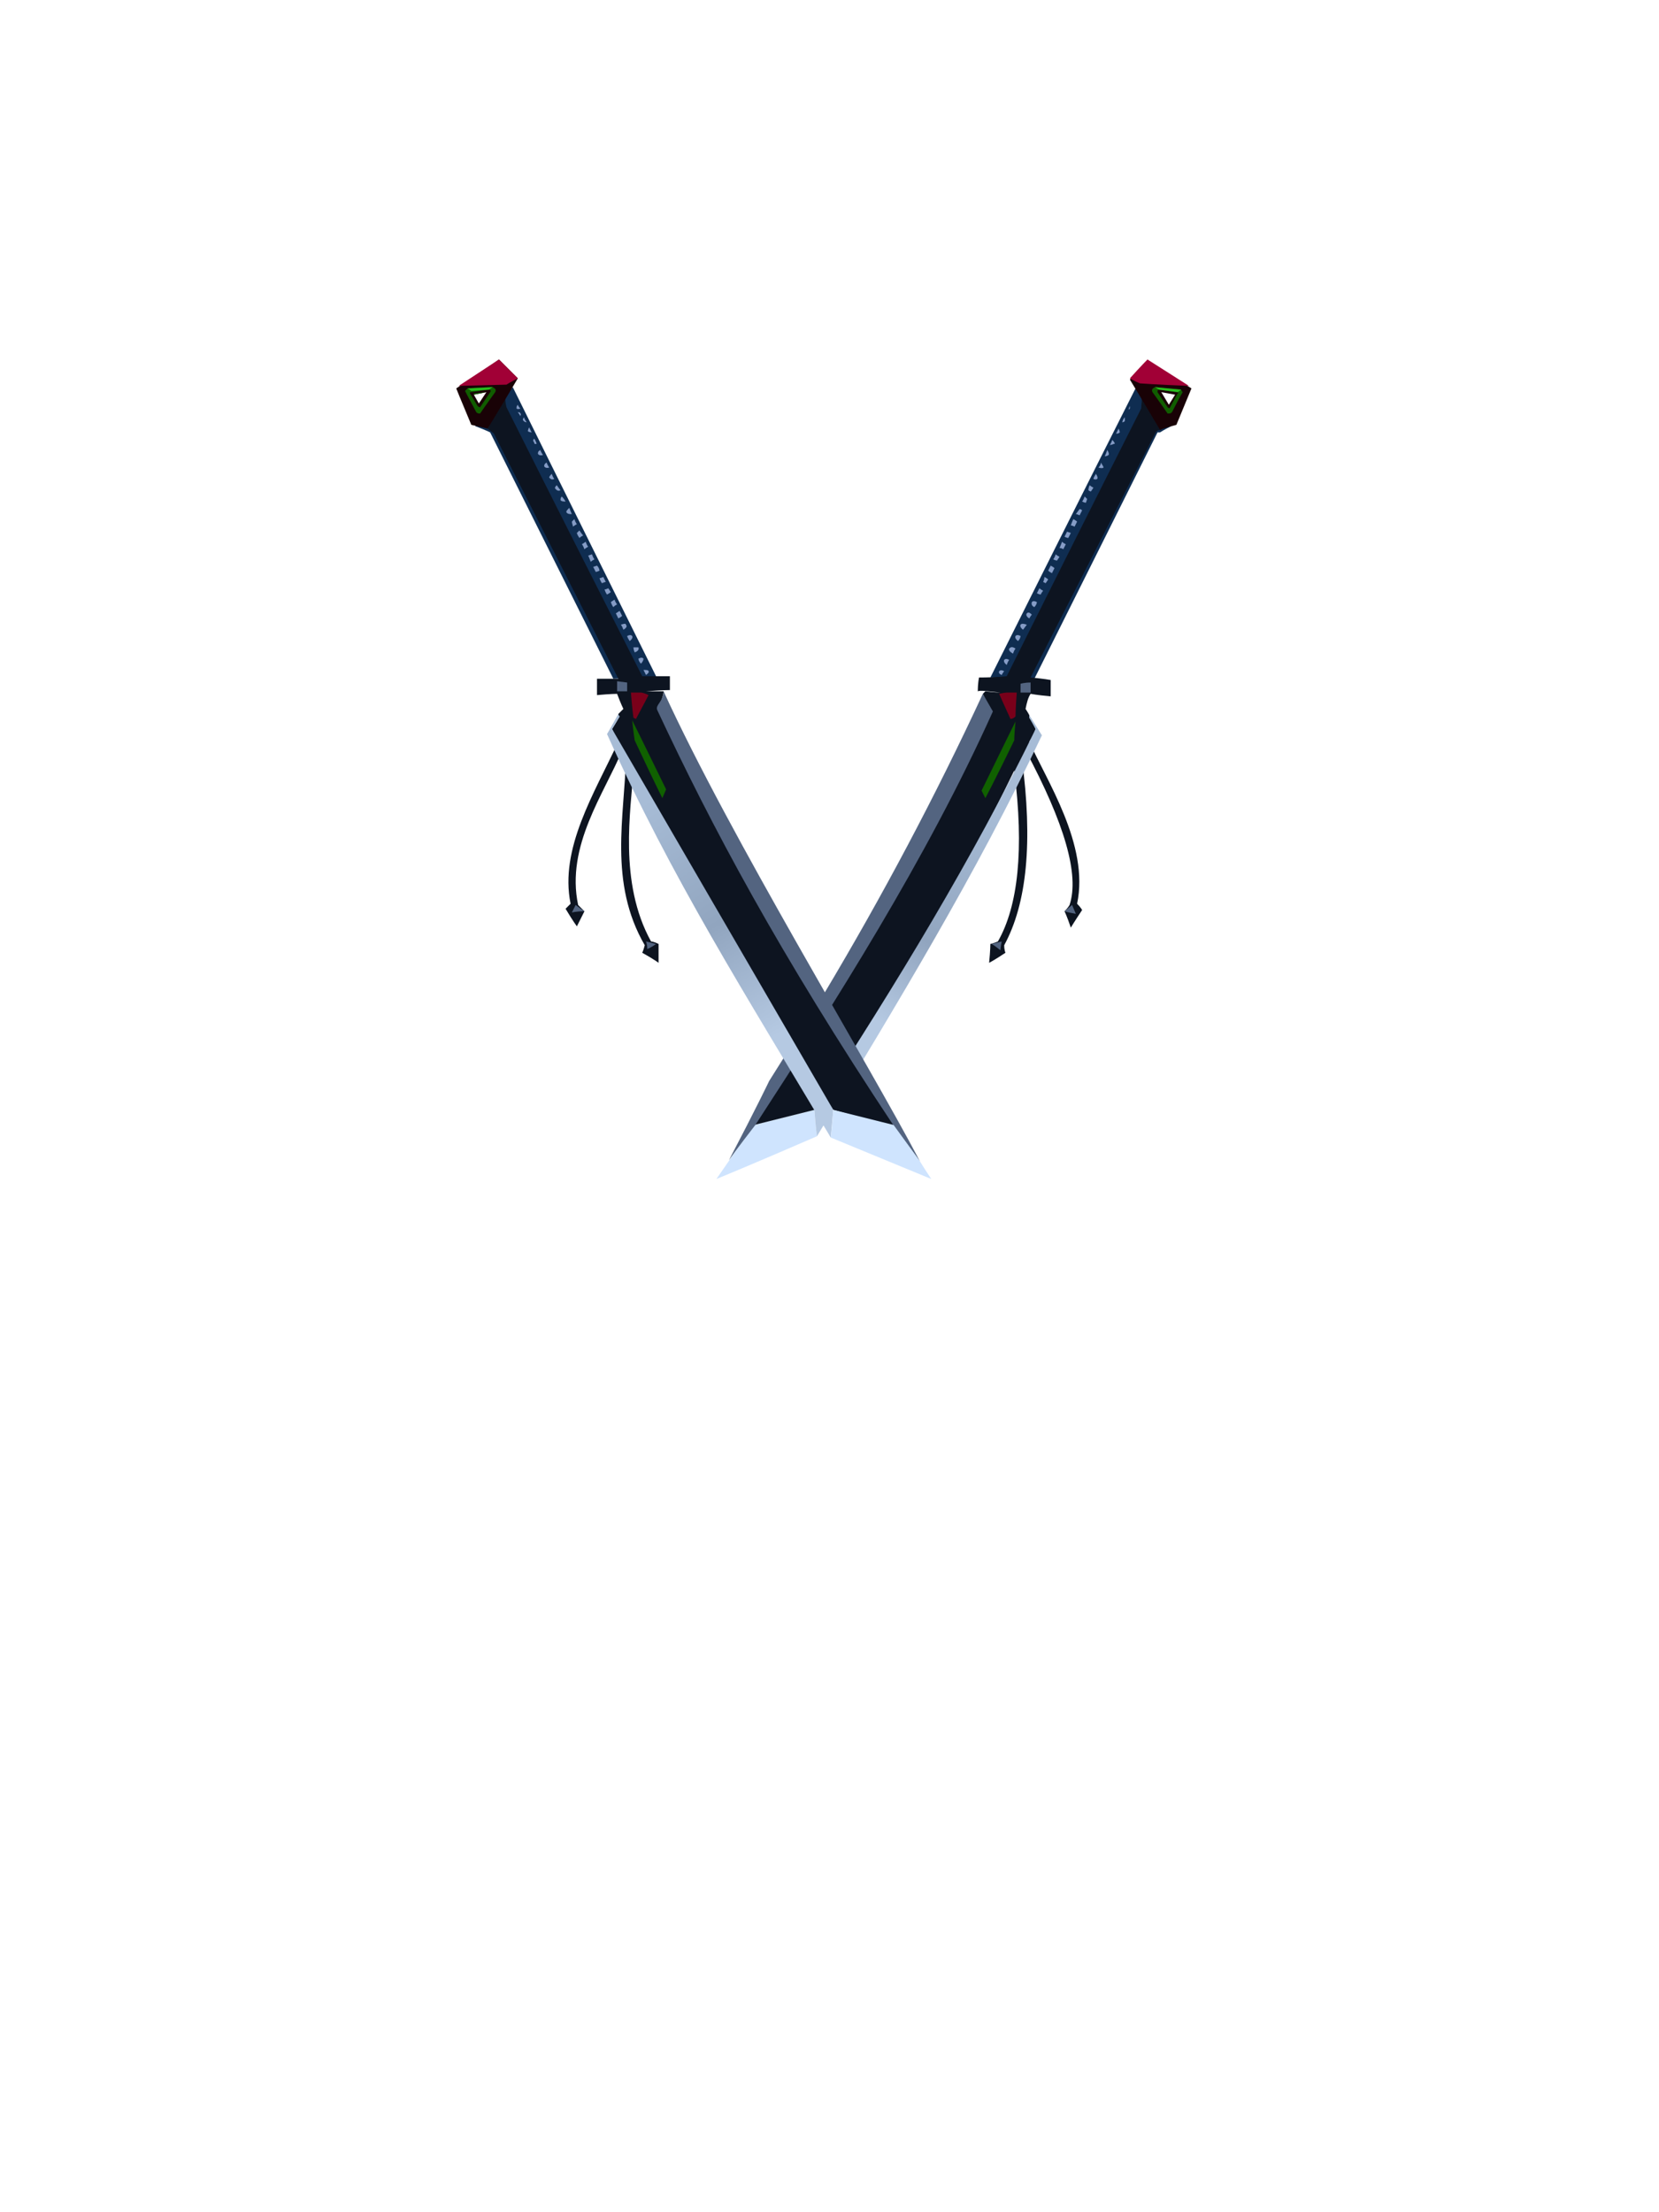 <?xml version="1.0" encoding="UTF-8"?><svg width="1320px" height="1760px" viewBox="0 0 1320 1760" version="1.1" xmlns="http://www.w3.org/2000/svg" xmlns:xlink="http://www.w3.org/1999/xlink"><defs><linearGradient x1="60%" y1="17%" x2="42%" y2="77%" id="id-109430"><stop stop-color="#A7BCD6" offset="0%"></stop><stop stop-color="#91A5BF" offset="61%"></stop><stop stop-color="#B5C9E2" offset="100%"></stop></linearGradient><linearGradient x1="38%" y1="14%" x2="59%" y2="81%" id="id-109431"><stop stop-color="#A7BCD6" offset="0%"></stop><stop stop-color="#91A5BF" offset="53%"></stop><stop stop-color="#B5C9E2" offset="100%"></stop></linearGradient></defs><g transform=" translate(363,286)" id="id-109432"><g transform=" translate(207,0)" id="id-109433"><path d=" M 218,253 C 295,99 334,22 334,22 C 353,43 362,53 362,53 C 356,56 353,58 353,58 C 352,58 351,58 351,58 L 253,254 C 230,253 218,253 218,253 Z" fill="#0F2D51" id="id-109434"></path><path d=" M 80,618 C 27,641 0,652 0,652 C 20,623 30,609 30,609 L 78,597 C 79,611 80,618 80,618 Z" fill="#CFE4FE" id="id-109435"></path><path d=" M 30,609 C 49,580 58,565 58,565 C 80,530 91,512 91,512 C 166,382 208,304 217,279 C 214,270 212,266 212,266 C 213,265 214,264 214,264 C 222,265 226,265 226,265 C 216,264 210,263 208,264 C 208,257 209,253 209,253 C 223,253 231,252 231,252 C 302,110 338,39 338,39 C 338,36 339,33 338,29 C 349,47 354,56 354,56 C 351,56 350,57 349,59 C 283,188 250,253 250,253 C 261,254 266,255 266,255 C 266,264 266,268 266,268 C 255,267 250,266 250,266 C 248,269 247,273 246,278 C 248,281 249,283 249,283 C 249,284 249,285 249,285 C 253,291 254,294 254,294 C 253,297 251,301 249,304 C 262,334 297,386 287,433 C 290,436 291,438 291,438 C 285,447 282,452 282,452 C 279,443 277,439 277,439 C 280,436 281,434 281,434 C 289,410 277,369 246,311 C 244,315 243,317 243,317 C 252,384 247,433 229,466 C 229,470 230,472 230,472 C 221,478 217,480 217,480 C 218,470 218,465 218,465 C 222,464 224,463 224,463 C 240,435 245,390 237,327 C 193,418 152,483 111,547 L 78,597 C 46,605 30,609 30,609 Z" fill="#0D1420" id="id-109436"></path><path d=" M 238,288 C 237,298 237,303 237,303 C 222,334 214,349 214,349 L 211,343 C 229,306 238,288 238,288 Z" fill="#106100" id="id-109437"></path><path d=" M 238,284 C 236,286 234,286 234,286 C 228,273 225,266 225,266 C 229,265 231,265 231,265 L 239,265 C 238,278 238,284 238,284 Z" fill="#79001A" id="id-109438"></path><path d=" M 250,257 C 245,257 242,258 242,258 C 242,262 242,265 242,265 L 250,265 C 250,260 250,257 250,257 Z" fill="#536480" id="id-109439"></path><path d=" M 227,251 C 228,249 229,248 229,248 C 227,247 226,247 225,248 C 224,250 227,251 227,251 Z M 231,243 C 232,240 233,239 233,239 C 231,238 230,238 229,239 C 228,241 231,243 231,243 Z M 236,234 C 237,231 238,230 238,230 C 235,228 234,229 233,230 C 232,232 236,234 236,234 Z M 240,224 C 242,222 242,220 242,220 C 240,219 239,219 238,220 C 237,222 240,224 240,224 Z M 244,215 L 247,211 C 244,210 243,210 242,211 C 241,213 244,215 244,215 Z M 249,206 C 250,204 251,203 251,203 C 249,201 248,201 247,202 C 246,203 247,205 249,206 Z M 253,197 C 255,195 255,193 255,193 C 253,192 252,192 251,193 C 250,196 253,197 253,197 Z M 258,187 C 259,185 260,184 260,184 C 258,183 257,182 257,182 L 255,186 C 257,187 258,187 258,187 Z M 260,177 C 261,175 261,173 261,173 C 263,174 264,175 264,175 L 262,178 C 260,177 260,177 260,177 Z M 264,168 C 265,166 266,164 266,164 C 268,165 269,166 269,166 L 267,170 C 265,169 264,168 264,168 Z M 270,155 C 269,158 268,159 268,159 C 270,160 271,160 271,160 L 273,157 C 271,156 270,155 270,155 Z M 275,145 C 274,148 273,150 273,150 C 275,150 276,151 276,151 L 278,147 C 276,146 275,145 275,145 Z M 277,141 C 279,142 280,142 280,142 C 281,140 282,138 282,138 L 279,137 C 278,139 277,141 277,141 Z M 282,132 C 283,129 284,127 284,127 C 286,128 287,129 287,129 L 285,133 C 283,132 282,132 282,132 Z M 286,123 L 289,119 C 290,119 291,120 291,120 L 289,124 C 287,123 286,123 286,123 Z M 293,109 C 292,112 291,113 291,113 C 293,114 294,114 294,114 L 295,111 C 294,110 293,109 293,109 Z M 297,100 C 296,102 296,104 296,104 C 297,105 298,105 298,105 L 300,102 C 298,101 297,100 297,100 Z M 302,91 C 300,94 300,95 300,95 C 302,96 303,95 303,95 C 304,94 302,91 302,91 Z M 304,86 C 306,84 306,82 306,82 C 307,84 308,85 308,86 C 307,87 304,86 304,86 Z M 311,72 C 310,75 309,77 309,77 C 311,77 312,76 312,76 C 313,75 311,72 311,72 Z M 315,64 C 314,67 313,68 313,68 C 315,68 316,67 317,67 C 317,66 315,64 315,64 Z M 320,55 C 319,57 318,59 318,59 C 319,59 320,59 321,58 C 321,57 320,55 320,55 Z M 325,46 C 323,48 323,50 323,50 C 324,50 325,49 325,49 C 325,48 325,46 325,46 Z M 329,37 C 328,39 328,40 328,40 C 328,40 329,39 329,39 C 329,38 329,38 329,37 Z" fill="#859CC6" id="id-109440"></path><path d=" M 343,2 C 367,16 378,23 378,23 L 366,52 C 358,54 353,56 353,56 C 337,29 329,16 329,16 C 330,15 330,15 330,15 L 332,13 C 333,12 333,12 333,12 L 333,12 C 334,11 335,10 335,10 L 336,9 C 336,9 336,9 336,9 L 337,8 C 337,8 337,8 337,8 L 338,7 C 338,7 338,7 338,7 L 339,6 C 339,6 339,6 339,6 L 340,5 C 340,5 340,5 340,5 L 341,4 C 342,3 342,3 342,3 L 342,3 C 342,3 342,3 342,3 L 342,3 C 343,2 343,2 343,2 L 343,2 C 343,2 343,2 343,2 L 343,2 C 343,2 343,2 343,2 L 343,2 L 343,2 Z M 354,26 L 360,36 L 365,28 L 354,26 Z" fill="#190206" id="id-109440"></path><path d=" M 337,19 C 332,17 329,15 329,15 C 338,5 343,0 343,0 L 376,21 C 350,20 337,19 337,19 Z" fill="#A10036" id="id-109442"></path><path d=" M 369,24 C 370,24 370,25 371,26 C 371,26 368,31 363,41 C 362,43 361,43 359,43 C 359,43 355,37 347,26 C 346,24 347,23 349,22 C 349,22 356,23 369,24 Z M 351,26 L 359,38 C 360,39 361,39 361,38 L 367,27 C 368,27 367,26 367,26 L 352,24 C 351,24 351,25 351,26 Z M 354,26 L 354,26 L 360,36 L 354,26 Z" fill="#105D00" id="id-109440"></path><polygon points="352 24 349 22 370 24 367 26" fill="#28B91D" id="id-109444"></polygon><path d=" M 226,470 C 221,466 219,465 219,465 L 227,463 C 226,468 226,470 226,470 Z" fill="#536480" id="id-109445"></path><path d=" M 286,441 C 280,440 277,439 277,439 L 283,434 L 286,441 Z" fill="#536480" id="id-109446"></path><path d=" M 78,597 C 79,611 80,618 80,618 C 143,514 207,409 259,299 L 249,283 L 249,285 L 254,294 C 204,397 143,497 78,597 Z" fill="url(#id-109430)" id="id-109447"></path><path d=" M 10,637 C 32,595 42,574 42,574 L 86,504 C 132,427 174,348 212,266 L 220,280 C 167,398 94,512 31,609 C 17,627 10,637 10,637 Z" fill="#536480" id="id-109448"></path></g><g transform=" translate(0,0)" id="id-109449"><path d=" M 159,252 C 83,99 45,22 45,22 C 25,42 15,53 15,53 C 23,56 27,58 27,58 L 125,254 C 148,253 159,252 159,252 Z" fill="#0F2D51" id="id-109450"></path><path d=" M 165,264 C 156,264 151,264 151,264 C 164,263 170,263 170,263 C 170,256 170,252 170,252 C 155,252 148,252 148,252 C 76,110 40,38 40,38 C 39,34 39,31 39,31 C 29,47 25,55 25,55 C 29,58 30,59 30,59 C 96,189 129,254 129,254 C 118,254 112,254 112,254 C 112,263 112,267 112,267 C 123,266 128,266 128,266 C 131,274 133,278 133,278 C 130,281 129,282 129,282 C 129,284 130,284 130,284 C 126,291 124,294 124,294 C 127,301 129,304 129,304 C 110,345 82,389 91,433 C 88,436 87,437 87,437 C 93,447 96,451 96,451 C 100,443 102,439 102,439 C 98,435 97,434 97,434 C 87,387 118,345 132,311 C 134,315 135,317 135,317 C 134,363 121,416 150,466 C 149,470 148,472 148,472 C 157,477 161,480 161,480 C 161,470 161,465 161,465 C 157,463 155,463 155,463 C 129,416 139,358 141,327 C 186,416 236,505 300,597 L 350,611 C 254,454 191,343 162,279 C 160,277 165,269 165,264 Z" fill="#0D1420" id="id-109451"></path><path d=" M 349,611 L 369,638 C 327,558 218,380 165,264 C 165,272 158,275 160,279 C 203,371 256,471 349,611 Z" fill="#536480" id="id-109452"></path><path d=" M 130,284 C 129,283 129,282 129,282 C 123,293 120,298 120,298 C 171,412 230,505 298,619 L 300,597 L 124,294 L 130,284 Z" fill="url(#id-109431)" id="id-109453"></path><path d=" M 300,597 C 299,611 298,619 298,619 L 378,652 C 372,643 369,638 369,638 L 348,609 L 300,597 Z" fill="#CFE4FE" id="id-109454"></path><path d=" M 151,251 C 150,249 149,247 149,247 C 151,247 153,247 153,248 C 154,249 151,251 151,251 Z M 147,242 C 145,240 145,238 145,238 C 147,237 148,237 149,238 C 149,240 147,242 147,242 Z M 142,233 C 141,231 141,229 141,229 C 143,229 144,229 145,229 C 146,232 142,233 142,233 Z M 138,224 C 136,221 136,220 136,220 C 138,219 139,219 140,220 C 141,222 138,224 138,224 Z M 133,215 C 132,212 131,211 131,211 C 134,210 135,210 135,211 C 137,213 133,215 133,215 Z M 129,206 C 131,205 132,204 132,204 C 131,202 130,200 130,200 L 127,202 C 128,204 129,206 129,206 Z M 125,197 C 127,195 128,195 128,195 C 126,192 126,191 126,191 L 123,193 C 124,196 125,197 125,197 Z M 118,183 C 119,186 120,187 120,187 C 122,186 123,185 123,185 L 121,182 C 119,183 118,183 118,183 Z M 114,174 C 115,177 116,178 116,178 C 118,177 119,177 119,177 L 117,173 C 115,174 114,174 114,174 Z M 114,168 C 112,169 111,169 111,169 C 110,167 109,165 109,165 L 112,164 C 114,166 114,168 114,168 Z M 110,159 C 108,160 107,161 107,161 C 106,158 105,156 105,156 L 108,155 C 109,158 110,159 110,159 Z M 105,149 C 103,150 102,151 102,151 C 101,148 100,147 100,147 L 103,145 C 104,148 105,149 105,149 Z M 101,140 C 99,141 98,142 98,142 C 96,139 96,138 96,138 L 98,136 C 100,139 101,140 101,140 Z M 96,131 C 94,132 93,133 93,133 C 92,130 92,129 92,129 L 94,127 C 95,130 96,131 96,131 Z M 92,123 C 90,123 89,123 88,122 C 87,121 88,120 90,118 C 91,121 92,123 92,123 Z M 87,113 C 85,113 84,113 83,112 C 83,111 83,110 84,109 C 86,111 87,113 87,113 Z M 83,104 C 81,105 80,104 79,103 C 78,102 79,101 80,100 C 82,103 83,104 83,104 Z M 78,95 C 76,96 75,95 74,94 C 74,93 75,92 76,91 C 77,94 78,95 78,95 Z M 74,86 C 72,83 72,82 72,82 C 70,83 70,84 70,85 C 71,87 74,86 74,86 Z M 69,76 C 67,73 67,72 67,72 C 65,73 65,74 65,75 C 66,77 69,76 69,76 Z M 64,67 C 63,64 62,63 62,63 C 61,64 61,65 62,66 C 62,68 64,67 64,67 Z M 60,58 C 59,56 58,54 58,54 C 57,56 57,57 57,57 C 58,58 60,58 60,58 Z M 56,50 C 54,47 54,46 54,46 C 53,47 53,48 53,48 C 54,50 56,50 56,50 Z M 51,45 C 50,43 49,42 49,42 C 50,42 51,42 51,43 C 52,43 51,45 51,45 Z M 51,39 C 49,37 49,36 49,36 C 48,37 48,38 48,39 C 49,40 51,39 51,39 Z" fill="#849BC5" id="id-109440"></path><path d=" M 34,0 L 49,15 C 33,42 25,55 25,55 C 17,53 12,52 12,52 L 12,52 L 12,52 C 4,33 0,23 0,23 L 0,23 L 0,23 L 0,23 L 0,23 C 23,8 34,0 34,0 Z M 24,26 L 14,28 L 18,35 L 24,26 Z" fill="#190206" id="id-109440"></path><path d=" M 49,15 C 43,18 40,20 40,20 L 2,21 L 34,0 C 44,10 49,15 49,15 Z" fill="#A10036" id="id-109457"></path><path d=" M 29,22 C 31,23 32,24 31,26 C 23,37 19,43 19,43 C 18,43 17,43 16,42 C 10,31 7,25 7,25 C 8,24 9,23 9,23 C 22,22 29,22 29,22 Z M 26,24 L 12,26 C 11,26 11,26 11,27 L 17,37 C 18,38 19,38 19,38 L 27,26 C 28,25 27,24 26,24 Z M 24,26 L 14,28 L 14,27 L 24,26 Z" fill="#105D00" id="id-109440"></path><path d=" M 136,264 C 131,264 128,264 128,264 C 128,259 128,256 128,256 L 136,257 C 136,262 136,264 136,264 Z" fill="#536480" id="id-109459"></path><path d=" M 141,285 C 143,286 143,286 143,286 C 150,273 153,267 153,267 C 149,265 147,265 147,265 L 139,265 C 140,278 141,285 141,285 Z" fill="#79001A" id="id-109460"></path><path d=" M 140,287 C 141,297 142,303 142,303 C 156,333 164,349 164,349 L 167,342 C 149,305 140,287 140,287 Z" fill="#106100" id="id-109461"></path><path d=" M 102,439 C 95,439 92,440 92,440 L 95,434 C 99,437 102,439 102,439 Z" fill="#536480" id="id-109462"></path><path d=" M 152,469 C 152,465 151,463 151,463 L 159,465 C 155,468 152,469 152,469 Z" fill="#536480" id="id-109463"></path><polygon points="12 25 9 23 29 22 26 24" fill="#28B91D" id="id-109464"></polygon></g></g></svg>